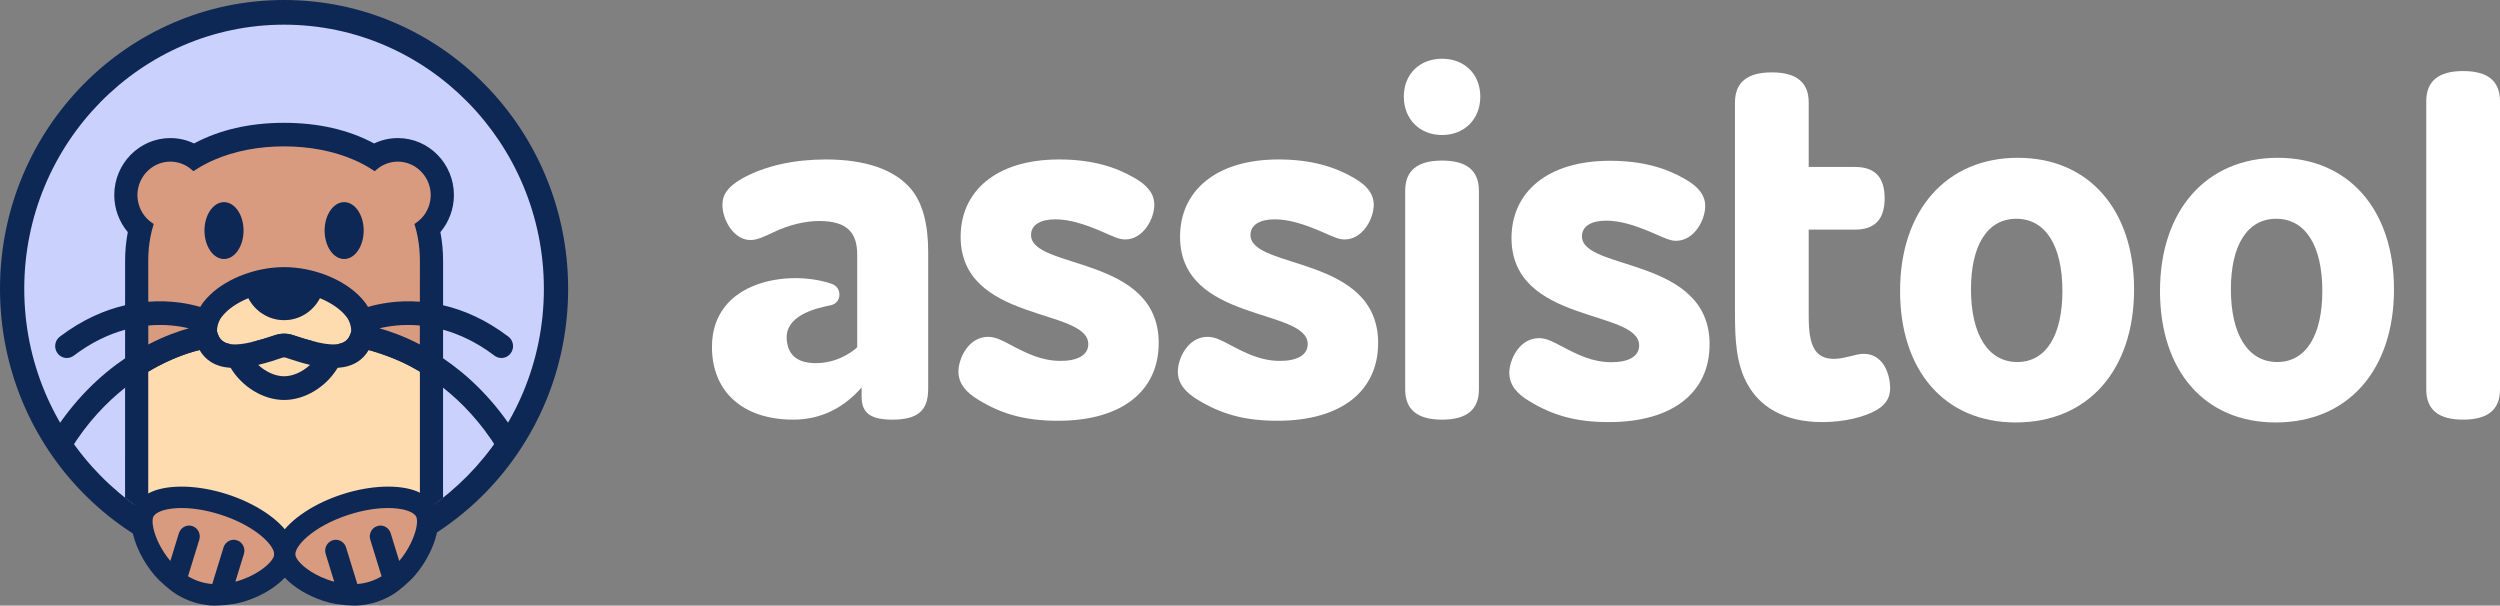 <svg width="161" height="39" viewBox="0 0 161 39" fill="none" xmlns="http://www.w3.org/2000/svg">
<rect x="0" y="0" width="161" height="39" fill="#808080" stroke="none"/>
<g clip-path="url(#clip0_4562_4636)">
<path d="M55.205 22.29C55.205 22.344 55.179 22.398 55.137 22.432C54.339 23.079 53.443 23.386 52.547 23.386C51.201 23.386 50.75 22.733 50.669 21.908C50.517 20.352 52.429 19.871 53.503 19.656C54.213 19.513 54.253 18.518 53.568 18.281C50.821 17.33 45.85 18.063 45.85 22.341C45.85 25.224 47.834 27.025 51.094 27.025C53.008 27.025 54.461 26.139 55.488 24.95V25.548C55.488 26.593 56.055 27.025 57.472 27.025C59.138 27.025 59.775 26.413 59.775 25.043V16.215C59.775 14.449 59.421 13.08 58.677 12.179C57.614 10.918 55.736 10.269 53.184 10.269C51.165 10.269 49.287 10.665 47.798 11.494C46.913 11.998 46.523 12.504 46.523 13.188C46.523 14.125 47.231 15.458 48.33 15.458C48.755 15.458 49.216 15.242 49.818 14.954C50.881 14.449 51.909 14.233 52.759 14.233C54.602 14.233 55.204 15.026 55.204 16.396V22.291L55.205 22.29Z" fill="white"/>
<path d="M61.865 15.242C61.865 12.359 64.097 10.269 68.207 10.269C70.298 10.269 71.822 10.737 73.062 11.458C73.877 11.926 74.338 12.467 74.338 13.187C74.338 14.088 73.629 15.421 72.46 15.421C72.105 15.421 71.786 15.277 70.971 14.917C69.802 14.413 68.845 14.125 67.96 14.125C67.003 14.125 66.4 14.485 66.4 15.134C66.4 17.368 74.621 16.431 74.621 22.089C74.621 25.152 72.283 27.097 68.137 27.097C66.011 27.097 64.523 26.665 63.034 25.764C62.183 25.26 61.723 24.683 61.723 23.926C61.723 23.097 62.361 21.692 63.636 21.692C64.097 21.692 64.522 21.908 65.053 22.196C66.152 22.772 67.073 23.241 68.313 23.241C69.376 23.241 70.085 22.881 70.085 22.16C70.085 19.818 61.864 20.79 61.864 15.241L61.865 15.242Z" fill="white"/>
<path d="M75.995 15.242C75.995 12.359 78.228 10.269 82.338 10.269C84.429 10.269 85.953 10.737 87.193 11.458C88.008 11.926 88.469 12.467 88.469 13.187C88.469 14.088 87.76 15.421 86.591 15.421C86.236 15.421 85.917 15.277 85.102 14.917C83.933 14.413 82.976 14.125 82.091 14.125C81.133 14.125 80.531 14.485 80.531 15.134C80.531 17.368 88.752 16.431 88.752 22.089C88.752 25.152 86.413 27.097 82.268 27.097C80.142 27.097 78.653 26.665 77.165 25.764C76.314 25.26 75.853 24.683 75.853 23.926C75.853 23.097 76.492 21.692 77.767 21.692C78.228 21.692 78.653 21.908 79.184 22.196C80.282 22.772 81.204 23.241 82.444 23.241C83.507 23.241 84.216 22.881 84.216 22.16C84.216 19.818 75.995 20.79 75.995 15.241L75.995 15.242Z" fill="white"/>
<path d="M92.869 8.695C94.302 8.695 95.331 7.68 95.331 6.223C95.331 4.765 94.302 3.782 92.869 3.782C91.435 3.782 90.406 4.765 90.406 6.223C90.406 7.68 91.435 8.695 92.869 8.695Z" fill="white"/>
<path d="M92.868 10.341C91.274 10.341 90.494 10.989 90.494 12.287V25.079C90.494 26.376 91.274 27.025 92.868 27.025C94.463 27.025 95.242 26.376 95.242 25.079V12.287C95.242 10.989 94.463 10.341 92.868 10.341Z" fill="white"/>
<path d="M97.341 15.327C97.341 12.444 99.573 10.354 103.684 10.354C105.775 10.354 107.298 10.822 108.539 11.543C109.354 12.012 109.815 12.552 109.815 13.273C109.815 14.174 109.106 15.507 107.937 15.507C107.582 15.507 107.263 15.363 106.448 15.003C105.279 14.498 104.322 14.21 103.436 14.21C102.479 14.21 101.877 14.57 101.877 15.219C101.877 17.454 110.098 16.517 110.098 22.174C110.098 25.238 107.759 27.183 103.614 27.183C101.487 27.183 99.999 26.75 98.51 25.849C97.66 25.345 97.199 24.768 97.199 24.011C97.199 23.182 97.837 21.777 99.113 21.777C99.573 21.777 99.999 21.993 100.53 22.281C101.628 22.858 102.55 23.326 103.79 23.326C104.853 23.326 105.561 22.966 105.561 22.245C105.561 19.903 97.341 20.876 97.341 15.326L97.341 15.327Z" fill="white"/>
<path d="M111.732 10.751V6.606C111.732 5.309 112.512 4.661 114.107 4.661C115.701 4.661 116.481 5.309 116.481 6.606V10.751H119.458C120.733 10.751 121.371 11.4 121.371 12.769C121.371 14.138 120.733 14.787 119.458 14.787H116.481V20.192C116.481 20.841 116.481 21.777 116.8 22.39C117.048 22.895 117.509 23.111 118.111 23.111C118.501 23.111 118.891 23.003 119.21 22.931C119.493 22.859 119.741 22.787 120.025 22.787C121.336 22.787 121.726 24.192 121.726 24.985C121.726 25.49 121.549 25.994 120.875 26.391C120.096 26.859 118.749 27.183 117.367 27.183C114.816 27.183 113.292 26.139 112.512 24.697C111.804 23.4 111.733 21.85 111.733 20.192V10.751L111.732 10.751Z" fill="white"/>
<path d="M129.948 10.162C134.55 10.162 137.435 13.549 137.435 18.63C137.435 23.855 134.453 27.206 129.819 27.206C125.217 27.206 122.365 23.855 122.365 18.738C122.365 13.549 125.347 10.162 129.948 10.162ZM129.916 23.314C131.795 23.314 132.819 21.548 132.819 18.738C132.819 15.819 131.73 14.089 129.851 14.089C127.972 14.089 126.931 15.818 126.931 18.629C126.931 21.548 128.037 23.314 129.916 23.314Z" fill="white"/>
<path d="M146.687 10.162C151.289 10.162 154.173 13.549 154.173 18.63C154.173 23.855 151.192 27.206 146.557 27.206C141.955 27.206 139.104 23.855 139.104 18.738C139.104 13.549 142.085 10.162 146.687 10.162ZM146.654 23.314C148.534 23.314 149.558 21.548 149.558 18.738C149.558 15.819 148.469 14.089 146.589 14.089C144.71 14.089 143.669 15.818 143.669 18.629C143.669 21.548 144.775 23.314 146.654 23.314Z" fill="white"/>
<path d="M161 25.08C161 26.377 160.221 27.025 158.626 27.025C157.032 27.025 156.252 26.377 156.252 25.08V6.521C156.252 5.224 157.032 4.576 158.626 4.576C160.221 4.576 161 5.224 161 6.521V25.08Z" fill="white"/>
<path d="M18.294 37.208C28.398 37.208 36.588 28.878 36.588 18.604C36.588 8.329 28.398 0 18.294 0C8.191 0 0 8.329 0 18.604C0 28.878 8.191 37.208 18.294 37.208Z" fill="#0D2854"/>
<path d="M18.294 35.618C9.068 35.618 1.562 27.985 1.562 18.604C1.562 9.222 9.068 1.589 18.294 1.589C27.52 1.589 35.026 9.222 35.026 18.604C35.026 27.986 27.52 35.618 18.294 35.618V35.618Z" fill="#C9D1FC"/>
<path d="M8.054 32.064C10.884 34.297 14.436 35.627 18.296 35.627C22.155 35.627 25.703 34.298 28.532 32.068L28.535 16.797C28.535 16.169 28.477 15.548 28.362 14.951L28.363 14.947C28.924 14.283 29.232 13.436 29.232 12.562C29.232 10.539 27.613 8.892 25.623 8.892C25.091 8.892 24.578 9.008 24.096 9.238H24.093C22.448 8.356 20.497 7.91 18.296 7.91C16.095 7.91 14.145 8.356 12.499 9.238H12.496C12.015 9.008 11.502 8.892 10.969 8.892C8.979 8.892 7.359 10.539 7.359 12.562C7.359 13.436 7.668 14.283 8.229 14.947L8.23 14.951C8.115 15.549 8.057 16.171 8.057 16.798L8.054 32.064L8.054 32.064Z" fill="#0D2854"/>
<path d="M24.583 21.883C25.174 22.057 26.039 22.364 27.036 22.883L27.041 16.797C27.041 16.512 27.027 16.23 27 15.959C26.953 15.48 26.863 15.014 26.733 14.574L26.689 14.425L26.815 14.337C27.293 14.004 27.609 13.502 27.706 12.922C27.728 12.793 27.738 12.675 27.738 12.562C27.738 11.459 26.892 10.517 25.811 10.418C25.748 10.413 25.685 10.409 25.62 10.409C25.117 10.409 24.631 10.591 24.249 10.923L24.131 11.025L24 10.94C23.626 10.696 23.215 10.477 22.783 10.29C21.479 9.725 19.927 9.427 18.295 9.426H18.294H18.293C16.66 9.426 15.109 9.725 13.805 10.29C13.372 10.477 12.962 10.696 12.587 10.94L12.457 11.025L12.339 10.923C11.957 10.591 11.47 10.409 10.967 10.409C10.902 10.409 10.839 10.413 10.776 10.418C9.696 10.517 8.85 11.459 8.85 12.562C8.85 12.675 8.86 12.793 8.881 12.922C8.978 13.502 9.295 14.004 9.773 14.337L9.899 14.425L9.855 14.574C9.725 15.014 9.634 15.48 9.587 15.959C9.56 16.23 9.547 16.512 9.547 16.797L9.552 22.883C10.548 22.364 11.413 22.057 12.004 21.883C15.591 20.697 21.126 20.675 24.581 21.883H24.583ZM14.426 16.68C13.732 16.68 13.168 15.858 13.168 14.848C13.168 13.838 13.732 13.017 14.426 13.017C15.12 13.017 15.685 13.838 15.685 14.848C15.685 15.858 15.12 16.68 14.426 16.68ZM22.163 16.68C21.469 16.68 20.905 15.858 20.905 14.848C20.905 13.838 21.469 13.017 22.163 13.017C22.857 13.017 23.422 13.838 23.422 14.848C23.422 15.858 22.857 16.68 22.163 16.68Z" fill="#D99B80"/>
<path d="M23.731 22.538C23.731 22.538 25.221 22.949 26.414 23.58C26.621 23.69 26.832 23.809 27.04 23.933L27.041 23.934V33.115C24.497 34.706 21.503 35.627 18.296 35.627C15.09 35.627 12.092 34.705 9.547 33.112V23.935L9.548 23.934C9.758 23.808 9.969 23.689 10.175 23.58C11.371 22.948 12.366 22.655 12.853 22.537C15.657 21.768 21.074 21.706 23.731 22.539L23.731 22.538Z" fill="#FFDBB0"/>
<path d="M12.453 38.774C12.099 38.661 11.752 38.505 11.42 38.307C10.999 38.06 10.302 37.461 9.938 37.029C9.583 36.608 9.277 36.144 9.029 35.646C8.726 35.037 8.262 33.872 8.558 32.911C8.676 32.527 8.986 31.999 9.786 31.662C10.933 31.179 12.777 31.239 14.597 31.819C16.417 32.399 17.965 33.42 18.635 34.483C19.103 35.225 19.06 35.838 18.942 36.222C18.646 37.183 17.61 37.87 17.02 38.194C16.537 38.458 16.025 38.663 15.498 38.802C14.956 38.945 14.047 39.032 13.554 38.99C13.18 38.96 12.807 38.888 12.453 38.775L12.453 38.774Z" fill="#0D2854"/>
<path d="M14.191 33.139C12.457 32.586 11.012 32.642 10.307 32.94C10.06 33.044 9.903 33.177 9.857 33.324C9.755 33.655 9.894 34.315 10.244 35.02C10.429 35.391 10.672 35.773 10.97 36.127L11.078 35.776L11.522 34.336C11.534 34.298 11.551 34.262 11.569 34.227C11.719 33.929 12.06 33.775 12.384 33.878C12.746 33.994 12.948 34.387 12.835 34.755L12.704 35.18L12.24 36.687L12.108 37.112C12.343 37.252 12.594 37.369 12.86 37.453C13.122 37.537 13.389 37.587 13.655 37.608C13.659 37.608 13.665 37.609 13.669 37.61L14.119 36.152L14.396 35.252C14.509 34.884 14.896 34.679 15.258 34.794C15.62 34.91 15.822 35.302 15.709 35.671L15.35 36.835L15.157 37.462C15.46 37.381 15.75 37.275 16.018 37.153C16.887 36.757 17.525 36.193 17.644 35.807C17.819 35.239 16.531 33.885 14.19 33.139H14.191Z" fill="#D99B80"/>
<path d="M24.229 38.774C24.584 38.661 24.931 38.505 25.262 38.307C25.683 38.06 26.38 37.461 26.745 37.029C27.1 36.608 27.405 36.144 27.653 35.646C27.957 35.037 28.421 33.872 28.125 32.911C28.006 32.527 27.697 31.999 26.896 31.662C25.75 31.179 23.905 31.239 22.086 31.819C20.265 32.399 18.718 33.42 18.047 34.483C17.58 35.225 17.622 35.838 17.74 36.222C18.036 37.183 19.072 37.87 19.663 38.194C20.145 38.458 20.657 38.663 21.185 38.802C21.727 38.945 22.635 39.032 23.129 38.99C23.503 38.96 23.875 38.888 24.23 38.775L24.229 38.774Z" fill="#0D2854"/>
<path d="M22.491 33.139C24.224 32.586 25.669 32.642 26.374 32.94C26.621 33.044 26.779 33.177 26.824 33.324C26.927 33.655 26.788 34.315 26.437 35.02C26.253 35.391 26.009 35.773 25.711 36.127L25.603 35.776L25.159 34.336C25.147 34.298 25.131 34.262 25.113 34.227C24.963 33.929 24.621 33.775 24.297 33.878C23.935 33.994 23.733 34.387 23.846 34.755L23.977 35.18L24.442 36.687L24.573 37.112C24.339 37.252 24.088 37.369 23.821 37.453C23.559 37.537 23.293 37.587 23.027 37.608C23.022 37.608 23.017 37.609 23.012 37.61L22.563 36.152L22.285 35.252C22.172 34.884 21.786 34.679 21.423 34.794C21.061 34.91 20.859 35.302 20.973 35.671L21.331 36.835L21.525 37.462C21.221 37.381 20.931 37.275 20.663 37.153C19.794 36.757 19.156 36.193 19.037 35.807C18.862 35.239 20.15 33.885 22.491 33.139Z" fill="#D99B80"/>
<path d="M22.329 20.422L22.31 20.398C21.948 19.918 21.328 19.498 20.602 19.199C20.166 20.041 19.298 20.616 18.297 20.616C17.296 20.616 16.428 20.041 15.992 19.199C15.266 19.498 14.647 19.918 14.284 20.398L14.265 20.422C14.059 20.673 13.899 21.228 14.011 21.475L14.041 21.55C14.392 22.491 15.659 22.274 17.728 21.581C17.912 21.52 18.104 21.488 18.297 21.488C18.49 21.488 18.681 21.519 18.865 21.581C20.935 22.274 22.202 22.491 22.553 21.55L22.583 21.474C22.695 21.227 22.535 20.673 22.329 20.422Z" fill="#FFDBB0"/>
<path d="M18.198 23.031C17.756 23.179 17.209 23.362 16.629 23.498C17.106 23.944 17.724 24.231 18.297 24.231C18.871 24.231 19.488 23.944 19.965 23.498C19.386 23.362 18.839 23.179 18.396 23.031C18.332 23.009 18.262 23.009 18.198 23.031Z" fill="#FFDBB0"/>
<path d="M33.328 28.144C31.864 25.766 30.141 24.164 28.555 23.087C28.035 22.734 27.53 22.437 27.054 22.189C25.985 21.632 25.061 21.316 24.44 21.143C25.039 20.998 25.95 20.861 27.054 20.963C27.523 21.006 28.026 21.092 28.555 21.239C29.578 21.524 30.696 22.034 31.843 22.903C31.977 23.005 32.135 23.054 32.291 23.054C32.52 23.054 32.746 22.948 32.893 22.746C33.141 22.408 33.072 21.93 32.739 21.678C31.277 20.571 29.848 19.966 28.555 19.663C28.029 19.54 27.527 19.468 27.054 19.431C25.572 19.318 24.381 19.566 23.7 19.766C23.633 19.65 23.563 19.545 23.492 19.457C23.366 19.292 23.22 19.134 23.062 18.982C22.494 18.438 21.735 17.985 20.886 17.674C20.072 17.374 19.177 17.203 18.298 17.203C17.418 17.203 16.524 17.374 15.709 17.674C14.875 17.98 14.127 18.422 13.562 18.953C13.392 19.114 13.236 19.282 13.103 19.457C13.032 19.545 12.962 19.65 12.895 19.766C12.214 19.566 11.023 19.318 9.541 19.431C9.068 19.468 8.566 19.54 8.04 19.663C6.747 19.966 5.318 20.571 3.855 21.678C3.523 21.93 3.454 22.408 3.702 22.746C3.849 22.948 4.075 23.054 4.304 23.054C4.46 23.054 4.617 23.005 4.752 22.903C5.899 22.034 7.017 21.523 8.041 21.239C8.569 21.092 9.073 21.005 9.542 20.963C10.645 20.861 11.557 20.998 12.155 21.143C11.535 21.315 10.61 21.632 9.542 22.189C9.065 22.438 8.561 22.734 8.041 23.087C6.454 24.164 4.731 25.766 3.267 28.144C3.047 28.501 3.153 28.972 3.505 29.196C3.629 29.274 3.766 29.312 3.902 29.312C4.152 29.312 4.397 29.185 4.54 28.954C5.626 27.188 6.876 25.906 8.041 24.982C8.566 24.566 9.074 24.22 9.542 23.939C9.761 23.808 9.97 23.691 10.169 23.585C11.36 22.956 12.351 22.663 12.85 22.541C13.044 22.873 13.286 23.119 13.562 23.297C13.942 23.542 14.385 23.659 14.854 23.689C15.595 24.922 16.962 25.758 18.298 25.758C19.635 25.758 21.001 24.922 21.742 23.689C22.223 23.658 22.677 23.536 23.063 23.278C23.327 23.101 23.56 22.862 23.746 22.541C24.246 22.663 25.238 22.956 26.428 23.585C26.627 23.691 26.836 23.808 27.055 23.939C27.523 24.22 28.031 24.566 28.556 24.982C29.721 25.906 30.97 27.188 32.057 28.954C32.199 29.185 32.444 29.312 32.694 29.312C32.83 29.312 32.968 29.274 33.092 29.196C33.443 28.972 33.55 28.501 33.33 28.144H33.328ZM18.297 24.231C17.724 24.231 17.106 23.944 16.629 23.499C17.208 23.362 17.756 23.18 18.198 23.031C18.262 23.009 18.332 23.01 18.396 23.031C18.838 23.179 19.386 23.362 19.965 23.499C19.488 23.944 18.87 24.231 18.297 24.231ZM22.583 21.475L22.553 21.551C22.203 22.492 20.936 22.274 18.866 21.581C18.682 21.52 18.491 21.489 18.298 21.489C18.105 21.489 17.913 21.52 17.729 21.582C15.659 22.275 14.393 22.492 14.042 21.551L14.012 21.475C13.9 21.228 14.061 20.674 14.265 20.423L14.285 20.398C14.647 19.918 15.267 19.499 15.993 19.2C16.429 20.042 17.297 20.616 18.298 20.616C19.299 20.616 20.167 20.042 20.603 19.2C21.329 19.499 21.948 19.919 22.311 20.398L22.33 20.423C22.535 20.674 22.695 21.228 22.583 21.475Z" fill="#0D2854"/>
</g>
<defs>
<clipPath id="clip0_4562_4636">
<rect width="161" height="39" fill="white"/>
</clipPath>
</defs>
</svg>
